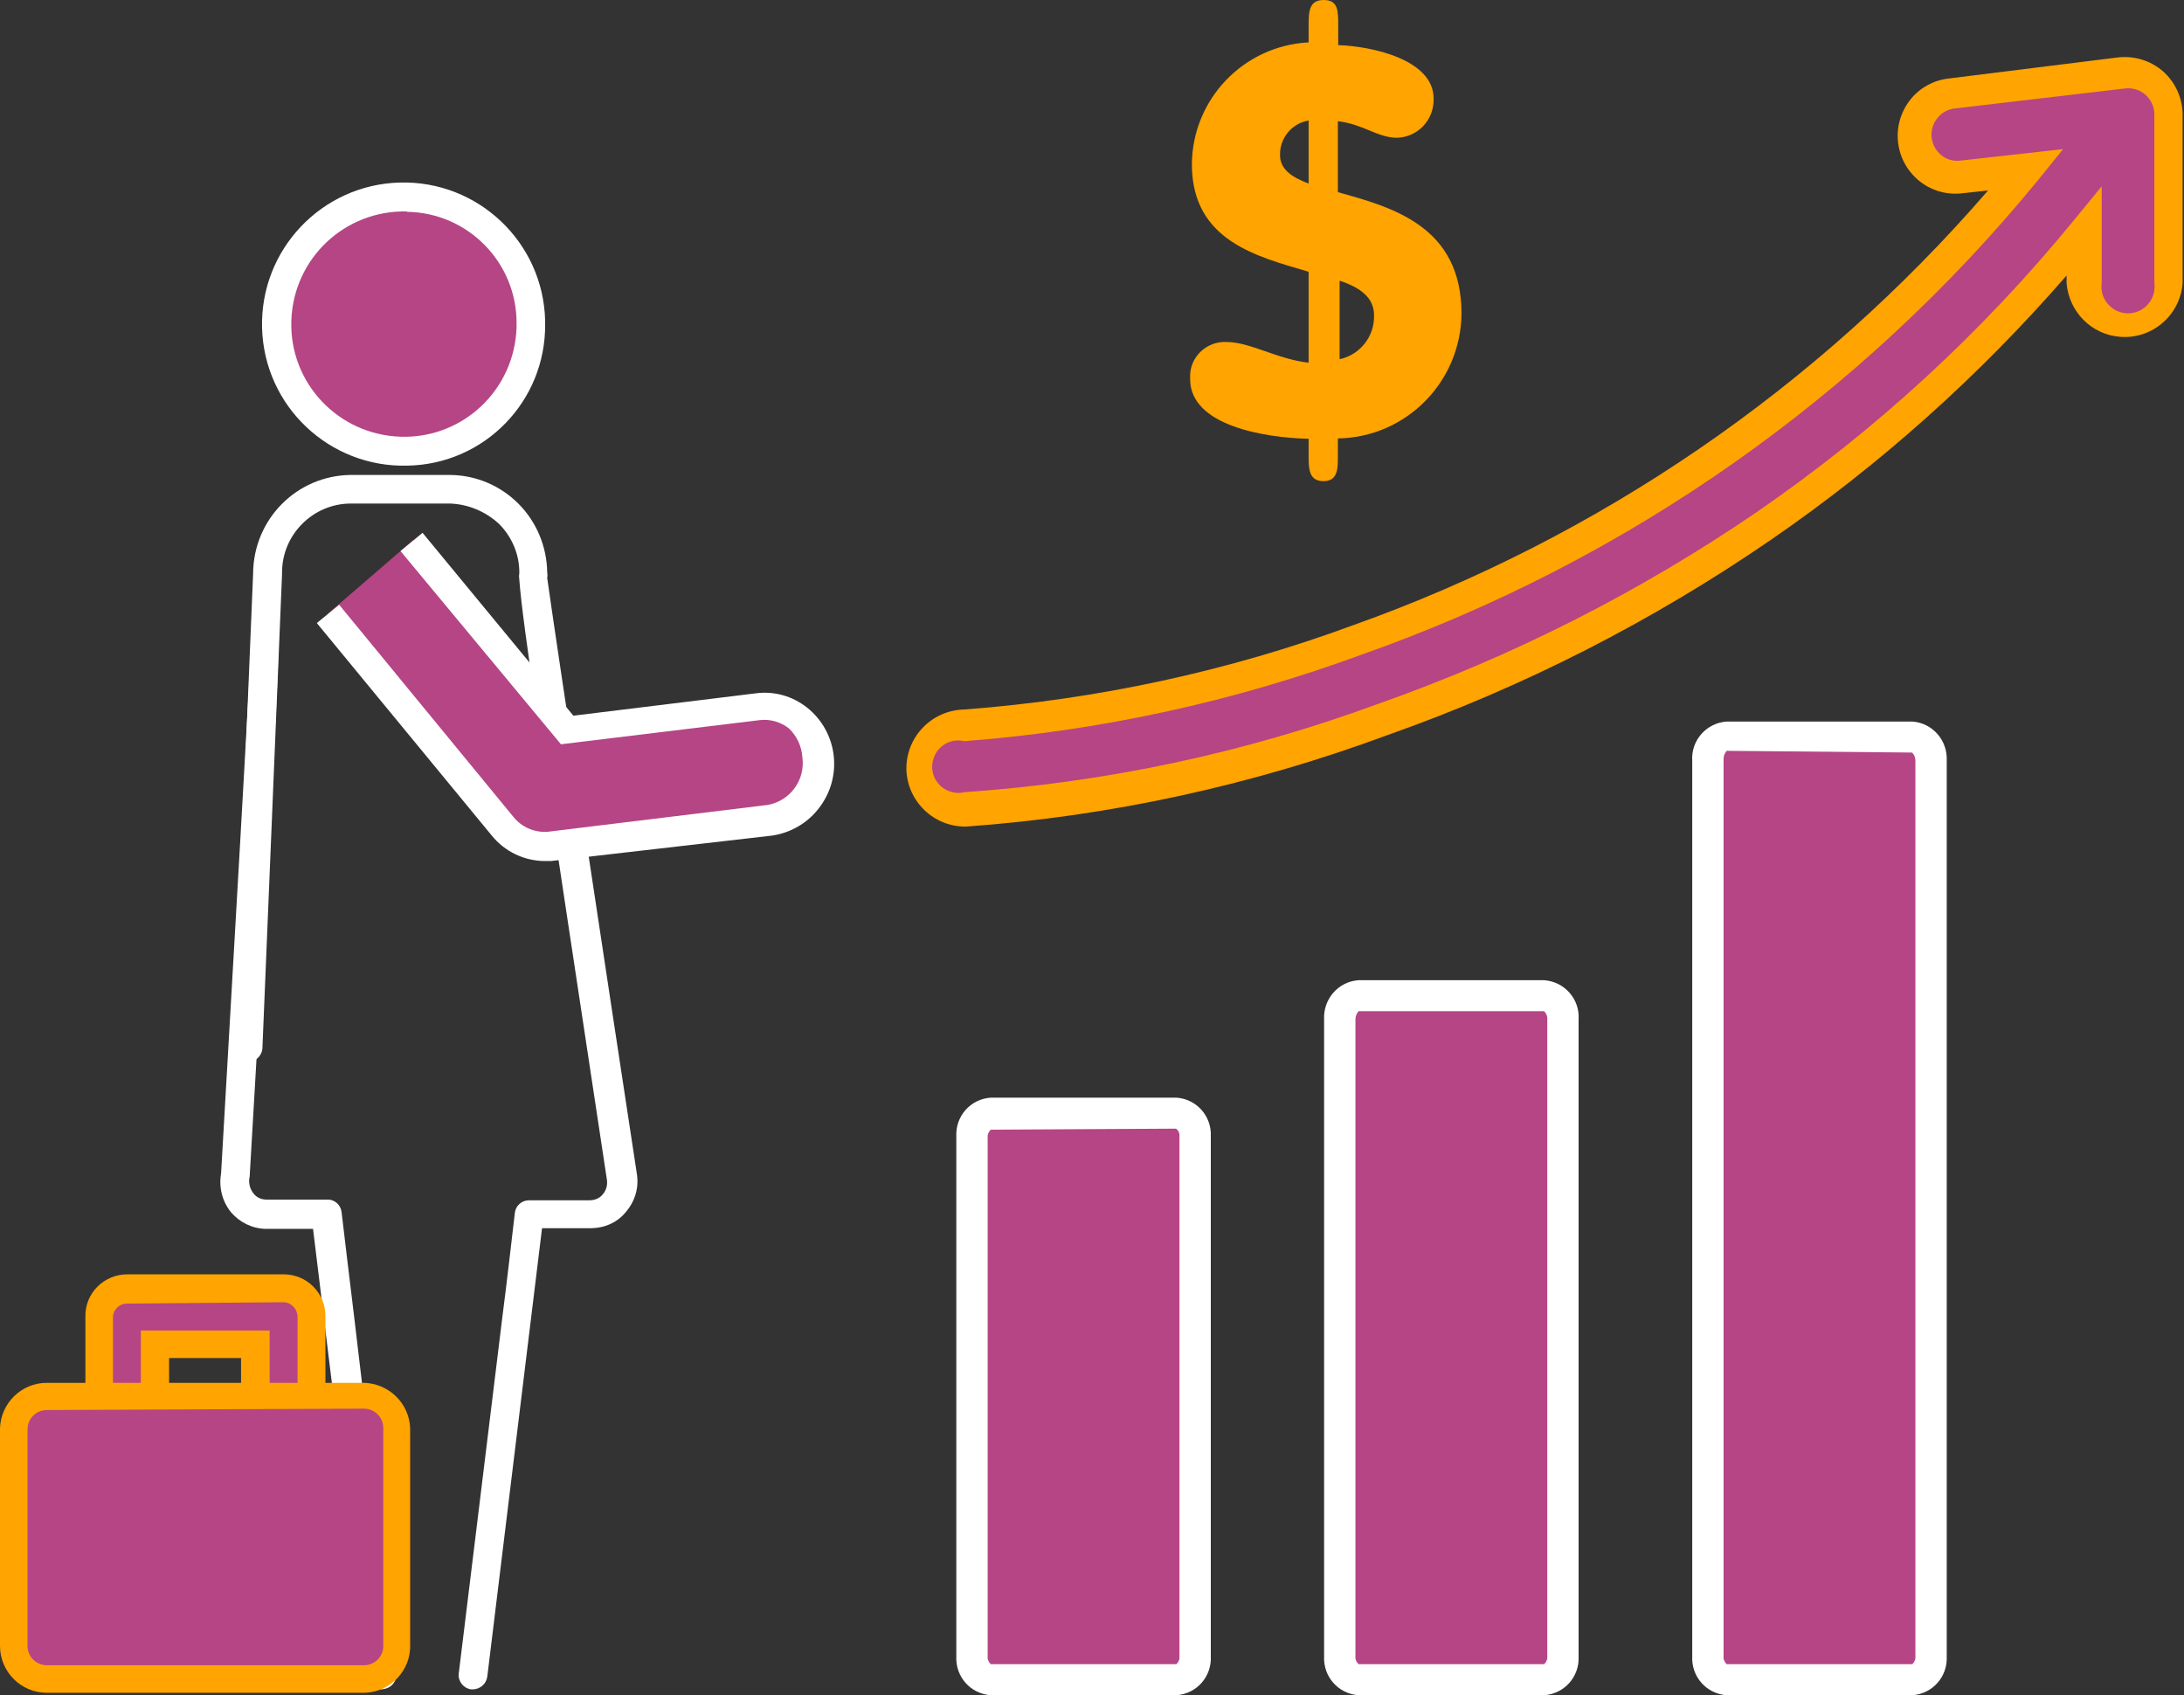 <?xml version="1.0" encoding="utf-8"?>
<!-- Generator: Adobe Illustrator 24.3.0, SVG Export Plug-In . SVG Version: 6.00 Build 0)  -->
<svg version="1.1" id="Layer_1" xmlns="http://www.w3.org/2000/svg" xmlns:xlink="http://www.w3.org/1999/xlink" x="0px" y="0px"
	 viewBox="0 0 63.42 49.22" style="enable-background:new 0 0 63.42 49.22;" xml:space="preserve">
<rect x="0" y="0" width="63.42" height="49.22" fill="#333333" stroke="none"/>
<style type="text/css">
	.st0{fill:#B54585;}
	.st1{fill:#FFFFFF;}
	.st2{fill:#FFA400;}
</style>
<g id="Layer_2_1_">
	<g id="Layer_1-2">
		<path class="st0" d="M34.16,32.35h-5.39c-0.33,0.04-0.58,0.34-0.54,0.67c0,0,0,0.01,0,0.01v15.06c-0.04,0.33,0.2,0.64,0.53,0.68
			c0,0,0.01,0,0.01,0h5.39c0.33-0.05,0.56-0.35,0.54-0.68V33c0.02-0.33-0.21-0.63-0.54-0.68"/>
		<path class="st1" d="M34.16,49.22h-5.39c-0.59-0.04-1.03-0.54-1-1.13V33c-0.03-0.59,0.41-1.09,1-1.13h5.39
			c0.59,0.04,1.03,0.54,1,1.13v15.09C35.19,48.68,34.75,49.18,34.16,49.22z M28.77,32.8c-0.06,0.06-0.1,0.14-0.09,0.23v15.06
			c-0.01,0.09,0.03,0.17,0.09,0.23h5.39c0.06-0.06,0.1-0.14,0.09-0.23V33c0.01-0.09-0.03-0.18-0.1-0.23L28.77,32.8z"/>
		<path class="st0" d="M44.84,28.91h-5.39c-0.33,0.05-0.57,0.35-0.54,0.69v18.49c-0.02,0.33,0.21,0.63,0.54,0.68h5.39
			c0.33-0.04,0.58-0.34,0.54-0.67c0,0,0-0.01,0-0.01V29.6C45.42,29.26,45.18,28.95,44.84,28.91"/>
		<path class="st1" d="M44.84,49.22h-5.39c-0.59-0.04-1.03-0.54-1-1.13V29.6c-0.03-0.59,0.41-1.1,1-1.14h5.39
			c0.59,0.04,1.04,0.55,1,1.14c0,0,0,0,0,0l0,0v18.49C45.87,48.68,45.43,49.18,44.84,49.22z M39.45,29.36
			c-0.06,0.07-0.09,0.15-0.09,0.24v18.49c-0.01,0.09,0.03,0.18,0.1,0.23h5.38c0.06-0.06,0.1-0.14,0.09-0.23V29.6
			c0.01-0.09-0.03-0.18-0.09-0.24H39.45z"/>
		<path class="st0" d="M55.53,21.35h-5.39c-0.34,0.04-0.58,0.35-0.54,0.69v26.05c-0.04,0.33,0.2,0.64,0.53,0.68c0,0,0.01,0,0.01,0
			h5.39c0.33-0.04,0.58-0.34,0.54-0.67c0,0,0-0.01,0-0.01v-26c0.04-0.34-0.2-0.65-0.54-0.69"/>
		<path class="st1" d="M55.53,49.22h-5.39c-0.59-0.04-1.03-0.54-1-1.13v-26c-0.04-0.59,0.41-1.1,1-1.14c0,0,0,0,0,0h5.39
			c0.59,0.04,1.03,0.55,1,1.14v26C56.56,48.68,56.12,49.18,55.53,49.22z M50.14,21.8c-0.06,0.07-0.09,0.15-0.09,0.24v26.05
			c-0.01,0.09,0.03,0.17,0.09,0.23h5.39c0.06-0.06,0.1-0.14,0.09-0.23v-26c0-0.09-0.03-0.18-0.1-0.24L50.14,21.8z"/>
		<path class="st0" d="M62.55,2.42c-0.27-0.24-0.64-0.35-1-0.3l-4.9,0.61c-0.67,0.1-1.14,0.72-1.04,1.39
			c0.1,0.67,0.72,1.14,1.39,1.04l1.84-0.23c-5.1,6.24-11.82,10.97-19.43,13.65c-3.67,1.35-7.51,2.18-11.41,2.48
			c-0.67,0-1.22,0.55-1.22,1.22c0,0.67,0.55,1.22,1.22,1.22l0,0l0,0c4.14-0.29,8.21-1.16,12.1-2.59c3.95-1.37,7.7-3.26,11.15-5.62
			c3.49-2.4,6.62-5.28,9.3-8.55v1.48c0.06,0.68,0.66,1.18,1.34,1.11c0.59-0.05,1.06-0.52,1.11-1.11V3.33c0-0.35-0.15-0.68-0.41-0.91
			"/>
		<path class="st2" d="M28.05,24c-0.94,0.01-1.71-0.74-1.73-1.67c-0.01-0.94,0.74-1.71,1.68-1.73l0,0c3.86-0.29,7.67-1.11,11.3-2.45
			c7.13-2.54,13.48-6.89,18.43-12.62L57,5.61c-0.92,0.12-1.76-0.53-1.88-1.45c-0.06-0.45,0.07-0.9,0.34-1.25
			c0.27-0.35,0.68-0.58,1.12-0.63l4.9-0.61c0.48-0.06,0.96,0.08,1.33,0.4l0,0c0.36,0.32,0.57,0.78,0.57,1.26v4.89
			c-0.07,0.93-0.88,1.63-1.81,1.56c-0.83-0.06-1.49-0.72-1.56-1.56V8c-2.53,2.91-5.41,5.49-8.58,7.67
			c-3.45,2.37-7.19,4.28-11.13,5.67C36.36,22.8,32.24,23.7,28.05,24z M59.91,4.33l-0.72,0.89C54.03,11.53,47.24,16.29,39.56,19
			c-3.72,1.37-7.61,2.22-11.56,2.52c-0.41-0.1-0.82,0.16-0.91,0.57c-0.1,0.41,0.16,0.82,0.57,0.91c0.11,0.03,0.23,0.03,0.35,0
			c4.1-0.28,8.14-1.14,12-2.56c3.89-1.37,7.59-3.24,11-5.57c3.45-2.37,6.55-5.22,9.2-8.46l0.82-1v2.81
			c-0.06,0.42,0.24,0.81,0.66,0.87c0.42,0.06,0.81-0.24,0.87-0.66c0-0.01,0-0.03,0-0.04c0.01-0.06,0.01-0.12,0-0.18V3.32
			c0-0.22-0.1-0.43-0.26-0.57l0,0c-0.16-0.14-0.38-0.21-0.6-0.18l-4.94,0.58c-0.2,0.02-0.39,0.13-0.51,0.29
			c-0.26,0.33-0.2,0.81,0.13,1.07c0.16,0.13,0.36,0.18,0.57,0.15l0,0L59.91,4.33z"/>
		<path class="st2" d="M38,10.53c-0.91-0.1-1.7-0.6-2.38-0.6c-0.55-0.03-1.03,0.39-1.06,0.94c0,0.02,0,0.04,0,0.06v0.08
			c0,1.35,2.16,1.7,3.44,1.73v0.49c0,0.36,0,0.74,0.43,0.74s0.42-0.38,0.42-0.74v-0.5c1.98-0.03,3.57-1.64,3.59-3.62
			c0-2.54-2-3.09-3.59-3.53V3.52C39.58,3.6,40,4,40.57,4c0.61-0.02,1.08-0.53,1.06-1.14c0,0,0,0,0,0l0,0c0-1.14-1.82-1.52-2.77-1.55
			V0.74c0-0.42,0-0.74-0.42-0.74S38,0.32,38,0.74v0.49c-1.89,0.1-3.38,1.65-3.39,3.55C34.62,7,36.51,7.45,38,7.89V10.53z M38,5.33
			c-0.5-0.19-0.83-0.42-0.83-0.83c-0.01-0.49,0.34-0.92,0.83-1V5.33z M38.9,8.15c0.61,0.2,1,0.5,1,1c0.02,0.61-0.4,1.15-1,1.28V8.15
			z"/>
		<path class="st1" d="M13.74,49.05h-0.06c-0.22-0.03-0.38-0.23-0.36-0.45l0,0l1.27-10.38c0.13-1,0.25-2.06,0.36-3
			c0.02-0.21,0.2-0.37,0.41-0.37h1.76c0.15,0,0.3-0.06,0.39-0.18c0.1-0.12,0.14-0.28,0.11-0.44c-1.86-12.28-2.45-16.14-2.54-17.4
			c-0.01-0.06-0.01-0.12,0-0.18c0.01-0.54-0.21-1.06-0.59-1.44c-0.39-0.36-0.89-0.57-1.42-0.59h-2.88c-1.1,0-2,0.9-2,2v0.05
			L7.62,30.44c-0.02,0.23-0.21,0.4-0.44,0.4c-0.23-0.01-0.41-0.19-0.4-0.42c0,0,0,0,0,0l0,0l0.57-13.77
			c0.01-1.57,1.26-2.84,2.83-2.86h2.87c0.75,0,1.47,0.3,2,0.83c0.53,0.53,0.83,1.25,0.84,2c0.01,0.05,0.01,0.11,0,0.16
			c0.26,1.87,1.77,11.84,2.6,17.28c0.07,0.4-0.04,0.8-0.3,1.11c-0.24,0.31-0.61,0.48-1,0.49h-1.45l-0.32,2.62l-1.27,10.4
			C14.12,48.89,13.95,49.04,13.74,49.05z"/>
		<path class="st1" d="M11.09,49.05c-0.21,0-0.39-0.16-0.41-0.37L9.41,38.3l-0.32-2.62H7.71c-0.39-0.01-0.75-0.19-1-0.48
			c-0.26-0.32-0.36-0.73-0.29-1.13c0.25-4.31,0.91-15.71,0.91-16.11h0.41l0.19-0.39c0.28,0.13,0.28,0.13-0.68,16.59
			c-0.04,0.17,0,0.35,0.11,0.49c0.09,0.12,0.23,0.18,0.38,0.18H9.5c0.22-0.01,0.4,0.16,0.42,0.37c0.11,0.93,0.23,1.94,0.36,3
			l1.23,10.38c0.02,0.23-0.14,0.43-0.37,0.46L11.09,49.05z"/>
		<path class="st0" d="M15.44,9.41c-0.04,1.99-1.69,3.58-3.68,3.54c-1.99-0.04-3.58-1.69-3.54-3.68c0.04-1.97,1.64-3.54,3.61-3.54
			c2,0.01,3.62,1.63,3.61,3.63C15.44,9.38,15.44,9.39,15.44,9.41"/>
		<path class="st1" d="M11.83,13.52c-2.27,0.06-4.16-1.73-4.22-4s1.73-4.16,4-4.22c2.27-0.06,4.16,1.73,4.22,4v0.11
			C15.85,11.65,14.07,13.48,11.83,13.52z M11.83,6.14C10.02,6.09,8.52,7.5,8.46,9.31s1.36,3.31,3.17,3.37s3.31-1.36,3.37-3.17
			c0-0.01,0-0.01,0-0.02V9.41c0.02-1.78-1.41-3.24-3.19-3.26L11.83,6.14z"/>
		<path class="st0" d="M12,15.68l4.52,5.47L22,20.47c0.91-0.1,1.74,0.55,1.84,1.46c0.1,0.91-0.55,1.74-1.46,1.84l0,0L16,24.55
			c-0.53,0.07-1.06-0.14-1.4-0.55l-5.08-6.18"/>
		<path class="st1" d="M15.83,25c-0.6,0-1.17-0.27-1.55-0.74L9.2,18.09l0.65-0.53l5.06,6.16c0.24,0.3,0.62,0.46,1,0.43l6.39-0.78
			c0.65-0.12,1.09-0.73,1-1.38c-0.02-0.32-0.16-0.62-0.39-0.84c-0.24-0.19-0.55-0.28-0.86-0.24l-5.76,0.7L11.63,16l0.64-0.53
			l4.38,5.31l5.3-0.65c0.53-0.07,1.06,0.08,1.48,0.41c0.91,0.72,1.06,2.04,0.33,2.95c-0.33,0.42-0.81,0.69-1.33,0.77L16,25H15.83z"
			/>
		<path class="st0" d="M7.43,41.09H4.5V39h2.93V41.09z M3.69,42.71h4.55C8.67,42.68,9,42.33,9,41.9v-3.68
			c-0.01-0.44-0.36-0.8-0.8-0.81H3.69c-0.45,0-0.81,0.36-0.81,0.81l0,0l0,0v3.68C2.88,42.35,3.24,42.71,3.69,42.71
			C3.69,42.71,3.69,42.71,3.69,42.71L3.69,42.71"/>
		<path class="st2" d="M8.24,43.15H3.69c-0.67,0-1.21-0.54-1.21-1.21v-3.72c-0.01-0.67,0.53-1.21,1.2-1.22c0,0,0.01,0,0.01,0h4.55
			c0.67,0,1.21,0.54,1.21,1.21v3.69c0.01,0.67-0.52,1.23-1.19,1.25H8.24z M3.69,37.85c-0.23,0-0.41,0.18-0.41,0.41v3.68
			c0,0.23,0.18,0.41,0.41,0.41h4.55c0.22-0.01,0.39-0.19,0.4-0.41v-3.72c-0.01-0.22-0.18-0.4-0.4-0.41L3.69,37.85z M7.83,41.53H4.09
			v-2.9h3.74L7.83,41.53z M4.91,40.69H7v-1.26H4.91L4.91,40.69z"/>
		<path class="st0" d="M10.57,48.71H1.36c-0.55,0-1-0.45-1-1v-6.25c0-0.55,0.45-1,1-1h9.21c0.55,0,1,0.45,1,1v6.28
			c0,0.55-0.45,1-1,1"/>
		<path class="st2" d="M10.57,49.15H1.36C0.61,49.15,0,48.54,0,47.79c0,0,0,0,0,0l0,0v-6.33c0.03-0.73,0.63-1.31,1.36-1.31h9.21
			c0.72,0.02,1.31,0.59,1.34,1.31v6.28c0.03,0.75-0.56,1.38-1.31,1.41c0,0,0,0,0,0L10.57,49.15z M1.36,40.94
			c-0.31,0-0.56,0.25-0.56,0.56l0,0l0,0v6.28c-0.01,0.31,0.24,0.56,0.55,0.57c0,0,0,0,0,0h9.22c0.31,0,0.56-0.25,0.56-0.56l0,0l0,0
			v-6.33c0-0.31-0.25-0.56-0.56-0.56c0,0,0,0,0,0l0,0L1.36,40.94z"/>
	</g>
</g>
</svg>
